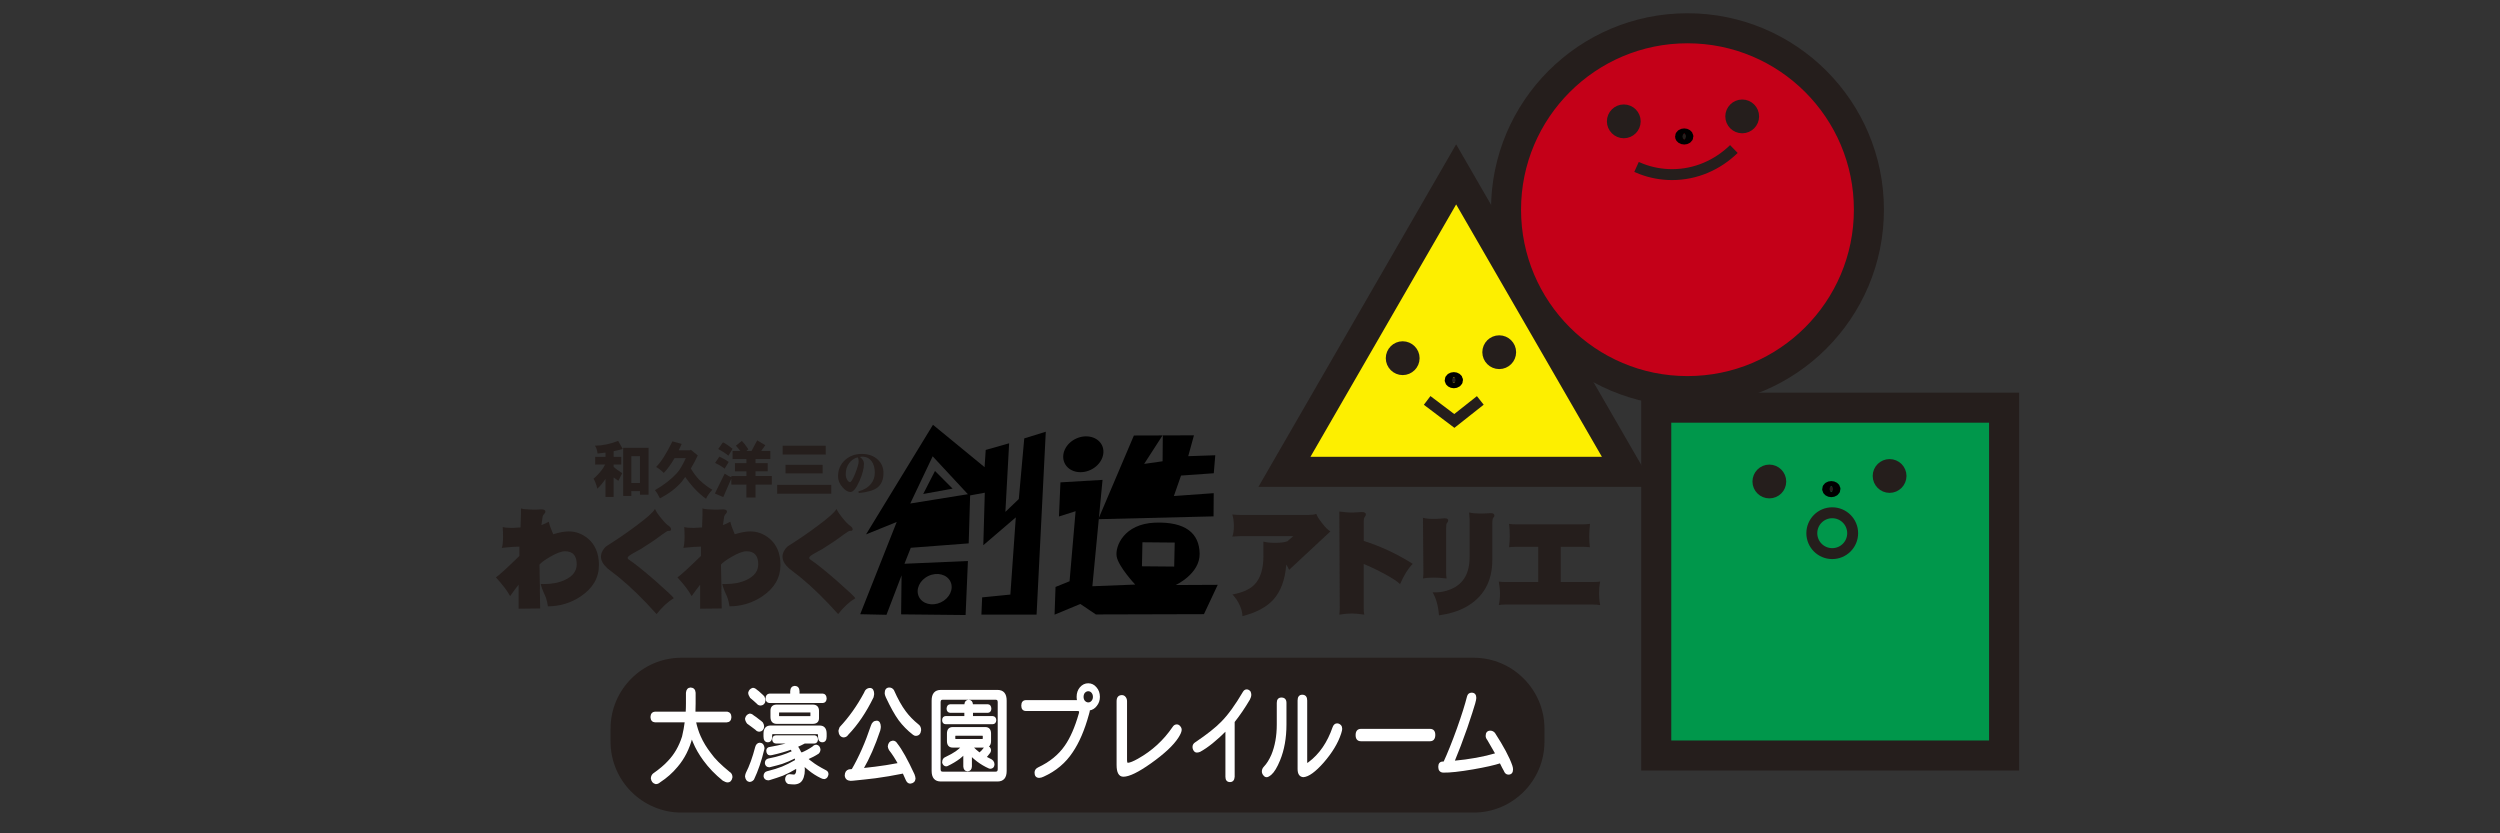 <?xml version="1.0" encoding="utf-8"?>
<!-- Generator: Adobe Illustrator 15.1.0, SVG Export Plug-In . SVG Version: 6.00 Build 0)  -->
<!DOCTYPE svg PUBLIC "-//W3C//DTD SVG 1.1//EN" "http://www.w3.org/Graphics/SVG/1.1/DTD/svg11.dtd">
<svg version="1.1" id="レイヤー_1" xmlns="http://www.w3.org/2000/svg" xmlns:xlink="http://www.w3.org/1999/xlink" x="0px"
	 y="0px" width="384px" height="128px" viewBox="-70.804 0 384 128" enable-background="new -70.804 0 384 128"
	 xml:space="preserve">
<rect x="-70.804" y="0" width="384" height="128" fill="#333333" stroke="none"/>
<g>
	<polygon points="71,75.877 72.81,72.344 75.517,75.051 	"/>
	<path d="M86.522,67.338l-0.838,9.315l-2.061,1.972L84.2,68.089l-3.598,1.021l-0.173,2.646l-7.928-6.508L62.221,82.081l4.712-1.909
		l-5.61,14.172l4.036,0.089l2.319-6.063l-0.071,5.995l9.906,0.103l0.355-8.299l-9.747,0.425l0.971-2.455l8.896-0.676l0.219-7.368
		l2.253-0.415l-0.229,8.065l4.992-4.276l-0.835,11.858l-4.333,0.43l-0.115,2.646l8.475,0.005l1.414-28.093L86.522,67.338z
		 M71.801,88.467c1.341-0.636,2.858-0.245,3.389,0.877c0.529,1.118-0.128,2.54-1.471,3.175c-1.341,0.637-2.858,0.244-3.388-0.877
		C69.801,90.522,70.459,89.099,71.801,88.467z M69.012,77.338l3.442-7.25l5.408,5.823L69.012,77.338z"/>
	<path d="M98.469,68.409c-0.633-1.312-2.423-1.776-4.007-1.029c-1.594,0.745-2.368,2.432-1.743,3.753
		c0.627,1.325,2.421,1.789,4.005,1.035C98.309,71.415,99.091,69.735,98.469,68.409z"/>
	<path d="M109.781,89.86c0,0,3.724-1.703,3.68-4.813c-0.046-3.118-2.146-4.944-6.87-4.767c-4.734,0.186-6.136,3.617-5.877,5.18
		c0.253,1.559,2.845,4.329,2.845,4.329l-6.576,0.258l1.564-16.338L92.08,74.09l-0.227,5.242l2.554-0.812l-0.927,10.762l-2.155,0.871
		l-0.147,4.258l3.955-1.643l2.39,1.611l16.599-0.045l2.116-4.506L109.781,89.86z M109.551,87.026l-4.951-0.043l0.075-3.689
		l4.958,0.045L109.551,87.026z"/>
	<polygon points="115.632,72.692 115.862,69.927 111.708,70.069 112.588,66.866 107.802,66.881 107.769,70.851 104.938,71.256 
		107.761,66.881 103.361,66.894 97.897,79.747 115.597,79.315 115.623,75.75 109.503,76.19 110.602,73.047 	"/>
	<path fill="#251E1C" d="M24.277,88.687c-0.592-0.449-1.167-0.92-1.764-1.375c-0.677-0.613-1.008-1.205-1.008-1.795
		c0-0.334,0.088-0.666,0.298-0.998c0.186-0.313,0.415-0.559,0.694-0.729c1.428-0.896,2.911-1.901,4.407-3.022
		c1.727-1.285,2.688-2.148,2.896-2.605c0.137,0.347,0.451,0.832,0.943,1.425c0.487,0.608,0.888,1.011,1.166,1.183
		c0.25,0.184,0.366,0.344,0.366,0.529c0,0.189-0.14,0.276-0.416,0.239c-0.124,0-0.456,0.188-0.995,0.595
		c-0.955,0.723-2.019,1.432-3.174,2.157c-0.4,0.216-0.783,0.438-1.168,0.647c-0.627,0.344-0.922,0.592-0.922,0.729
		c0,0.108,0.05,0.208,0.173,0.282c0.875,0.57,2.25,1.672,4.133,3.308c1.776,1.567,2.699,2.441,2.787,2.629
		c-0.889,0.523-1.776,1.343-2.648,2.441C28.042,92.083,26.124,90.201,24.277,88.687z"/>
	<path fill="#251E1C" d="M52.16,88.687c-0.591-0.449-1.167-0.92-1.76-1.375c-0.681-0.613-1.01-1.205-1.01-1.795
		c0-0.334,0.086-0.666,0.298-0.998c0.188-0.313,0.415-0.559,0.696-0.729c1.425-0.896,2.91-1.901,4.406-3.022
		c1.728-1.285,2.684-2.148,2.896-2.605c0.14,0.347,0.454,0.832,0.941,1.425c0.49,0.608,0.888,1.011,1.17,1.183
		c0.242,0.184,0.364,0.344,0.364,0.529c0,0.189-0.139,0.276-0.417,0.239c-0.121,0-0.457,0.188-0.996,0.595
		c-0.956,0.723-2.021,1.432-3.17,2.157c-0.4,0.216-0.785,0.438-1.168,0.647c-0.632,0.344-0.925,0.592-0.925,0.729
		c0,0.108,0.054,0.208,0.178,0.282c0.869,0.57,2.247,1.672,4.126,3.308c1.78,1.567,2.701,2.441,2.79,2.629
		c-0.89,0.523-1.777,1.343-2.649,2.441C55.926,92.083,54.008,90.201,52.16,88.687z"/>
	<path fill="#251E1C" d="M124.775,92.115c-1.049,1.147-2.637,1.989-4.745,2.524c0-0.488-0.125-1.025-0.396-1.639
		c-0.302-0.667-0.685-1.217-1.136-1.689c1.532-0.28,2.646-0.767,3.362-1.502c0.92-0.922,1.397-2.389,1.397-4.385V83.19
		c0.483,0.136,1.102,0.187,1.795,0.187c0.799,0,1.431-0.063,1.884-0.237l0.904-0.789h-8.127c-0.28,0-0.696,0.039-1.235,0.067
		c0.156-0.401,0.241-0.937,0.241-1.604c0-0.674-0.083-1.271-0.241-1.793c0.521,0.057,0.923,0.069,1.184,0.069h10.563
		c0.455,0,0.837-0.05,1.15-0.157c0.152,0.403,0.451,0.87,0.902,1.432c0.476,0.628,0.891,1.045,1.271,1.255l-6.346,5.912
		c-0.121-0.298-0.259-0.56-0.434-0.806C126.584,89.045,125.923,90.847,124.775,92.115z"/>
	<path fill="#251E1C" d="M141.994,88.228c-1.157-0.631-2.271-1.168-3.331-1.605v6.777c0,0.416,0.02,0.767,0.089,1.011
		c-0.768-0.117-1.417-0.179-1.938-0.179c-0.557,0-1.179,0.06-1.896,0.179c0.038-0.308,0.063-0.675,0.063-1.08l-0.063-14.765
		c0.746,0.104,1.31,0.16,1.688,0.16c0.351,0,0.7,0,1.045-0.039c0.355-0.019,0.582-0.039,0.719-0.039
		c0.417,0,0.625,0.129,0.625,0.369c0,0.125-0.07,0.243-0.172,0.387c-0.106,0.14-0.154,0.33-0.154,0.574v3.106
		c2.577,0.815,5.09,1.983,7.526,3.519c-0.699,0.693-1.343,1.724-1.952,3.121C143.895,89.353,143.141,88.856,141.994,88.228z"/>
	<path fill="#251E1C" d="M149.244,90.978c0.979,0.069,1.952-0.104,2.906-0.517c1.854-0.823,2.777-2.438,2.777-4.875v-5.864
		l-0.073-1.016c0.453,0.123,1.026,0.172,1.69,0.172c0.284,0,0.633,0,1.012-0.027c0.385-0.021,0.594-0.035,0.647-0.035
		c0.344,0,0.537,0.136,0.537,0.398c0,0.1-0.063,0.21-0.191,0.33c-0.082,0.091-0.135,0.381-0.135,0.911v5.571
		c0,3.313-1.379,5.734-4.099,7.233c-1.148,0.628-2.511,1.041-4.095,1.257C150.114,93.053,149.78,91.885,149.244,90.978z
		 M147.831,88.042l-0.07-8.514c0.419,0.121,0.924,0.174,1.549,0.174c0.276,0,0.632,0,1.05-0.034c0.397-0.032,0.646-0.06,0.717-0.06
		c0.36,0,0.558,0.113,0.558,0.318c0,0.155-0.069,0.299-0.192,0.42c-0.087,0.108-0.12,0.366-0.12,0.779v6.877
		c0,0.309,0.019,0.588,0.071,0.854c-0.679-0.092-1.346-0.133-2.004-0.133c-0.632,0-1.173,0.041-1.622,0.133
		C147.796,88.592,147.831,88.312,147.831,88.042z"/>
	<path fill="#251E1C" d="M159.594,91.209c0-0.614-0.066-1.239-0.186-1.882c0.237,0.049,0.551,0.068,0.922,0.068h5.139v-5.404h-3.505
		c-0.366,0-0.695,0.031-0.975,0.066c0.142-1.172,0.142-2.367,0-3.593c0.278,0.056,0.588,0.07,0.94,0.07h10.474
		c0.368,0,0.697-0.019,1.021-0.07c-0.16,1.329-0.16,2.517-0.024,3.593c-0.278-0.035-0.61-0.066-0.995-0.066h-3.479v5.404h5.033
		c0.381,0,0.729-0.021,1.025-0.066c-0.127,0.627-0.174,1.219-0.174,1.789c0,0.58,0.047,1.188,0.174,1.831
		c-0.349-0.07-0.714-0.089-1.13-0.089h-13.543c-0.354,0-0.667,0.019-0.902,0.089C159.528,92.427,159.594,91.833,159.594,91.209z"/>
	<path fill="#251E1C" d="M26.168,74.185v-4.115h1.327v4.115H26.168z M24.148,67.717c-1.225,0.487-2.418,0.729-3.569,0.741
		c0.21,0.302,0.351,0.715,0.404,1.211c0.414-0.041,0.82-0.093,1.219-0.154v0.655h-1.588v1.179h1.528
		c-0.172,0.356-0.348,0.639-0.52,0.842c-0.354,0.479-0.771,0.916-1.259,1.336c0.235,0.388,0.432,0.9,0.582,1.543
		c0.492-0.467,0.903-0.978,1.255-1.514v2.768h1.25V73.34c0.215,0.161,0.461,0.336,0.729,0.513l0.595-1.178
		c-0.527-0.316-0.972-0.639-1.324-0.969v-0.355h1.173V70.17h-1.17v-0.868c0.488-0.091,0.957-0.207,1.394-0.336L24.148,67.717z
		 M28.813,68.784H24.92v7.387h1.248v-0.729h1.327v0.551h1.317V68.784z"/>
	<path fill="#251E1C" d="M33.906,68.187c-0.151,0.338-0.3,0.67-0.451,0.969h1.753l0.092-0.079l1.073,0.878
		c-0.329,0.712-0.686,1.382-1.062,2.005c0.386,0.663,0.809,1.231,1.279,1.722c0.658,0.637,1.337,1.155,2.021,1.545
		c-0.479,0.506-0.797,0.967-0.96,1.39c-1.089-0.763-2.162-1.869-3.207-3.351c-0.19,0.267-0.377,0.521-0.565,0.766
		c-0.846,0.976-1.958,1.806-3.312,2.517c-0.236-0.494-0.491-0.915-0.774-1.259c1.385-0.796,2.514-1.673,3.379-2.625
		c0.426-0.467,0.873-1.217,1.365-2.299h-1.731c-0.556,0.967-1.114,1.723-1.657,2.281c-0.355-0.373-0.752-0.687-1.172-0.92
		c0.779-0.787,1.616-2.11,2.501-3.935L33.906,68.187z"/>
	<path fill="#251E1C" d="M41.718,68.933l-0.634,1.063c-0.479-0.397-1.005-0.728-1.571-1.029l0.732-1.028
		C40.728,68.179,41.218,68.521,41.718,68.933z M41.123,70.956l-0.62,1.027c-0.451-0.342-0.943-0.633-1.47-0.883l0.655-0.959
		C40.163,70.345,40.642,70.61,41.123,70.956z M41.527,73.312v-0.192h2.317v-0.728h-1.761v-1.254h1.761v-0.623h-2.128v-1.248h1.205
		c-0.217-0.268-0.445-0.529-0.688-0.808l0.916-0.741c0.28,0.299,0.617,0.717,0.993,1.281l-0.298,0.268h0.787l0.87-1.627l1.249,0.738
		l-0.628,0.885h1.401v1.252h-2.276v0.623h1.873v1.252h-1.873v0.726h2.502v1.323h-2.502v1.983h-1.401v-1.983H41.53v-0.936
		l-1.243,2.854l-1.287-0.554l1.507-3.054C40.881,73,41.218,73.188,41.527,73.312z"/>
	<path fill="#251E1C" d="M56.032,68.462v1.35h-6.618v-1.35H56.032z M55.551,71.39v1.323h-5.693V71.39H55.551z M56.879,74.479v1.362
		h-8.313v-1.362H56.879z"/>
	<path fill="#251E1C" d="M60.922,70.247c0.099,0.09,0.158,0.312,0.158,0.67c0,0.329-0.178,0.923-0.514,1.785
		c-0.358,0.9-0.632,1.35-0.815,1.35c-0.144,0-0.276-0.107-0.407-0.318c-0.159-0.244-0.242-0.553-0.242-0.928
		c0-0.619,0.165-1.158,0.497-1.628C59.927,70.714,60.37,70.397,60.922,70.247z M61.112,75.731c1.312-0.129,2.264-0.398,2.838-0.828
		c0.63-0.487,0.948-1.228,0.948-2.256c0-0.838-0.303-1.534-0.901-2.076c-0.625-0.566-1.431-0.85-2.44-0.85
		c-1.008,0-1.848,0.314-2.533,0.916c-0.735,0.653-1.103,1.495-1.103,2.529c0,0.607,0.229,1.17,0.693,1.684
		c0.417,0.483,0.825,0.725,1.215,0.725c0.417,0,0.88-0.562,1.38-1.684c0.463-1.05,0.693-1.94,0.693-2.668
		c0-0.404-0.215-0.748-0.641-1.039c0.191-0.033,0.304-0.043,0.353-0.043c0.604,0,1.084,0.226,1.439,0.67
		c0.34,0.451,0.516,1.053,0.516,1.785c0,0.646-0.189,1.217-0.573,1.702c-0.437,0.56-1.086,0.95-1.954,1.183L61.112,75.731z"/>
	<path fill="#251E1C" d="M19.486,82.704c-0.87-0.713-1.852-1.08-2.944-1.08c-0.664,0-1.465,0.159-2.371,0.438
		c-0.365-0.84-0.592-1.479-0.682-1.93c-0.594,0.311-0.975,0.487-1.131,0.518c0.066-0.555,0.142-0.988,0.189-1.312
		c0.069-0.188,0.14-0.312,0.209-0.362c0.138-0.136,0.209-0.261,0.209-0.377c0-0.283-0.261-0.391-0.767-0.354
		c-0.369,0.031-0.857,0.052-1.482,0.021c-0.732-0.021-1.238-0.072-1.498-0.176c0.017,0.246,0,1.215-0.07,2.926
		c-0.729,0.053-1.15,0.071-1.292,0.071c-0.641,0-1.13-0.036-1.444-0.139c0.038,0.502,0.052,0.991,0.052,1.461
		c0,0.853-0.067,1.43-0.19,1.743c1.29-0.139,2.182-0.192,2.701-0.192v1.435c-1.971,1.918-3.169,3.01-3.606,3.289
		c1.01,1.101,1.741,2.058,2.181,2.879c0.556-0.789,0.991-1.363,1.307-1.75v3.685l3.311-0.04l-0.054-2.979
		c0.007,0.011,0.011,0.022,0.018,0.035l-0.013-0.817c-0.001,0-0.005,0-0.006,0l-0.051-2.979c0.245-0.296,0.785-0.699,1.625-1.185
		c0.956-0.554,1.724-0.858,2.301-0.858c1.184,0,1.792,0.665,1.792,1.986c0,1.048-0.591,1.839-1.76,2.392
		c-0.94,0.457-2.039,0.658-3.275,0.658c-0.208,0.002-0.361,0-0.491-0.008c0.059,0.3,0.298,1.037,0.646,1.735
		c0.289,0.584,0.432,1.5,0.459,1.694c1.816-0.006,3.506-0.496,5.051-1.539c1.845-1.233,2.785-2.843,2.785-4.812
		C21.19,85.007,20.616,83.649,19.486,82.704z"/>
	<path fill="#251E1C" d="M47.37,82.704c-0.869-0.713-1.851-1.08-2.946-1.08c-0.661,0-1.462,0.159-2.37,0.438
		c-0.364-0.84-0.594-1.479-0.679-1.93c-0.591,0.311-0.978,0.487-1.137,0.518c0.071-0.555,0.144-0.988,0.195-1.312
		c0.069-0.188,0.138-0.312,0.206-0.362c0.143-0.136,0.211-0.261,0.211-0.377c0-0.283-0.263-0.391-0.771-0.354
		c-0.365,0.031-0.854,0.052-1.479,0.021c-0.73-0.021-1.239-0.072-1.5-0.176c0.022,0.246,0,1.215-0.065,2.926
		c-0.732,0.053-1.149,0.071-1.29,0.071c-0.646,0-1.135-0.036-1.448-0.139c0.035,0.502,0.048,0.991,0.048,1.461
		c0,0.853-0.065,1.43-0.187,1.743c1.292-0.139,2.177-0.192,2.702-0.192v1.435c-1.97,1.918-3.174,3.01-3.61,3.289
		c1.011,1.101,1.745,2.058,2.182,2.879c0.556-0.789,0.993-1.363,1.306-1.75v3.685l3.314-0.04l-0.055-2.979
		c0.007,0.013,0.012,0.026,0.02,0.041l-0.013-0.823c-0.002,0-0.005,0-0.008,0l-0.055-2.979c0.248-0.296,0.789-0.699,1.624-1.185
		c0.958-0.554,1.725-0.858,2.302-0.858c1.184,0,1.795,0.665,1.795,1.986c0,1.048-0.596,1.839-1.761,2.393
		c-0.941,0.456-2.038,0.657-3.276,0.657c-0.206,0.002-0.358,0-0.487-0.008c0.058,0.302,0.296,1.037,0.648,1.735
		c0.288,0.584,0.431,1.5,0.459,1.694c1.813-0.006,3.499-0.495,5.043-1.539c1.848-1.233,2.787-2.843,2.787-4.812
		C49.077,85.007,48.505,83.649,47.37,82.704z"/>
	<path fill="#C40018" stroke="#251E1C" stroke-width="4.615" d="M188.388,4.343c15.395,0,27.872,12.476,27.872,27.866
		c0,15.391-12.479,27.866-27.872,27.866c-15.387,0-27.867-12.476-27.867-27.866C160.522,16.821,173.002,4.343,188.388,4.343z"/>
	<rect x="183.596" y="62.618" fill="#00974B" stroke="#251E1C" stroke-width="4.615" width="53.428" height="53.428"/>
	<polygon fill="#FDEF00" stroke="#251E1C" stroke-width="4.615" points="126.484,72.476 152.861,26.785 179.247,72.476 	"/>
	<path fill="#251E1C" stroke="#251E1C" stroke-width="2.349" d="M177.19,18.638c0,0.782,0.642,1.423,1.42,1.423
		c0.784,0,1.42-0.642,1.42-1.423c0-0.781-0.636-1.421-1.42-1.421C177.831,17.216,177.19,17.857,177.19,18.638L177.19,18.638z"/>
	<path fill="#251E1C" stroke="#251E1C" stroke-width="2.349" d="M195.377,17.878c0,0.786,0.64,1.42,1.427,1.42
		c0.777,0,1.416-0.638,1.416-1.42c0-0.778-0.64-1.418-1.416-1.418C196.015,16.46,195.377,17.102,195.377,17.878L195.377,17.878z"/>
	<path fill="#251E1C" stroke="#251E1C" stroke-width="2.349" d="M143.227,55.018c0,0.783,0.644,1.422,1.42,1.422
		c0.781,0,1.425-0.64,1.425-1.422c0-0.78-0.643-1.424-1.425-1.424C143.867,53.594,143.227,54.24,143.227,55.018L143.227,55.018z"/>
	<path fill="#251E1C" stroke="#251E1C" stroke-width="2.349" d="M158.055,54.098c0,0.786,0.643,1.419,1.424,1.419
		c0.779,0,1.419-0.637,1.419-1.419c0-0.781-0.644-1.419-1.419-1.419C158.698,52.677,158.055,53.317,158.055,54.098L158.055,54.098z"
		/>
	<path fill="#251E1C" stroke="#251E1C" stroke-width="2.349" d="M199.548,73.959c0,0.786,0.639,1.418,1.421,1.418
		c0.783,0,1.417-0.632,1.417-1.418c0-0.776-0.639-1.424-1.417-1.424C200.187,72.535,199.548,73.181,199.548,73.959L199.548,73.959z"
		/>
	<path fill="#251E1C" stroke="#251E1C" stroke-width="2.349" d="M218.016,73.104c0,0.787,0.643,1.427,1.419,1.427
		c0.782,0,1.423-0.64,1.423-1.427c0-0.779-0.64-1.414-1.423-1.414C218.658,71.69,218.016,72.325,218.016,73.104L218.016,73.104z"/>
	<path fill="#251E1C" stroke="#000000" stroke-width="1.678" d="M187.327,20.962c0,0.221,0.26,0.398,0.569,0.398
		c0.311,0,0.562-0.178,0.562-0.398c0-0.218-0.255-0.399-0.562-0.399C187.587,20.562,187.327,20.743,187.327,20.962L187.327,20.962z"
		/>
	<path fill="#251E1C" stroke="#000000" stroke-width="1.678" d="M151.94,58.394c0,0.217,0.26,0.402,0.567,0.402
		c0.317,0,0.564-0.185,0.564-0.402c0-0.219-0.252-0.399-0.564-0.399C152.199,57.995,151.94,58.175,151.94,58.394L151.94,58.394z"/>
	<path fill="#251E1C" stroke="#000000" stroke-width="1.678" d="M209.921,75.121c0,0.22,0.251,0.405,0.562,0.405
		c0.314,0,0.568-0.187,0.568-0.405c0-0.215-0.254-0.39-0.568-0.39C210.174,74.731,209.921,74.906,209.921,75.121L209.921,75.121z"/>
	<path fill="none" stroke="#251E1C" stroke-width="1.678" d="M210.626,78.761c1.736,0,3.139,1.404,3.139,3.139
		c0,1.732-1.401,3.135-3.139,3.135c-1.731,0-3.135-1.401-3.135-3.135S208.895,78.761,210.626,78.761z"/>
	<path fill="none" stroke="#251E1C" stroke-width="1.678" d="M180.566,25.641c0.255,0.115,0.509,0.22,0.772,0.32
		c1.473,0.557,3.046,0.86,4.689,0.86c3.646,0,6.978-1.486,9.492-3.929"/>
	<g>
		<polyline fill="none" stroke="#251E1C" stroke-width="1.678" points="148.406,61.505 152.581,64.657 156.57,61.505 		"/>
	</g>
	<path fill="#251E1C" d="M166.426,113.935c0,5.979-4.889,10.875-10.872,10.875H33.85c-5.979,0-10.872-4.894-10.872-10.875v-2.031
		c0-5.978,4.893-10.875,10.872-10.875h121.704c5.982,0,10.872,4.897,10.872,10.875V113.935z"/>
	<g>
		<path fill="#FFFFFF" stroke="#FFFFFF" stroke-width="0.257" d="M40.827,109.447c0.375,0.019,0.568,0.25,0.587,0.692
			c-0.019,0.438-0.211,0.668-0.587,0.688h-4.863c0.188,0.864,0.435,1.642,0.737,2.312c0.399,0.903,0.929,1.775,1.585,2.619
			c0.58,0.84,1.551,1.809,2.909,2.913c0.237,0.125,0.365,0.356,0.383,0.69c-0.07,0.462-0.286,0.69-0.641,0.69
			c-0.147,0-0.361-0.083-0.644-0.243c-1.156-0.932-2.146-1.961-2.963-3.082c-0.655-0.892-1.187-1.812-1.585-2.771
			c-0.111-0.242-0.211-0.496-0.301-0.752c-0.457,1.774-1.213,3.272-2.27,4.501c-0.755,0.914-1.639,1.693-2.651,2.35
			c-0.182,0.166-0.377,0.258-0.589,0.258c-0.364-0.076-0.575-0.328-0.64-0.758c0.009-0.246,0.099-0.455,0.272-0.627
			c0.982-0.686,1.76-1.342,2.322-1.962c0.981-1.018,1.715-2.286,2.197-3.81c0.184-0.771,0.326-1.551,0.424-2.331h-4.685
			c-0.374-0.021-0.57-0.252-0.589-0.688c0.019-0.443,0.215-0.677,0.589-0.693h4.82c0.03-0.461,0.041-0.926,0.041-1.385v-1.639
			c0.037-0.439,0.233-0.669,0.588-0.691c0.401,0.022,0.615,0.252,0.643,0.691v1.639c0,0.474-0.01,0.933-0.029,1.385h4.938V109.447z"
			/>
		<path fill="#FFFFFF" stroke="#FFFFFF" stroke-width="0.257" d="M45.905,114.206c0.347,0.023,0.542,0.253,0.591,0.689
			c-0.014,0.054-0.022,0.113-0.03,0.181c-0.425,1.769-0.95,3.302-1.569,4.597c-0.164,0.201-0.359,0.303-0.589,0.303
			c-0.291-0.043-0.474-0.271-0.546-0.688c0-0.151,0.036-0.313,0.108-0.498c0.558-1.097,1.039-2.431,1.45-4.021
			C45.417,114.413,45.614,114.224,45.905,114.206z M44.347,109.735c0.183,0,0.367,0.087,0.548,0.26
			c0.255,0.158,0.509,0.345,0.766,0.561c0.319,0.227,0.523,0.394,0.615,0.5c0.111,0.19,0.163,0.387,0.163,0.575
			c-0.044,0.377-0.242,0.587-0.586,0.631c-0.225,0-0.404-0.089-0.531-0.256c-0.191-0.141-0.418-0.312-0.67-0.502
			c-0.22-0.163-0.425-0.308-0.613-0.448c-0.185-0.259-0.274-0.483-0.274-0.676C43.841,110.04,44.041,109.822,44.347,109.735z
			 M44.84,105.778c0.171,0,0.351,0.092,0.532,0.263c0.209,0.147,0.417,0.319,0.611,0.512c0.259,0.224,0.426,0.384,0.509,0.485
			c0.099,0.189,0.147,0.383,0.147,0.576c-0.035,0.375-0.231,0.586-0.586,0.631c-0.229,0-0.407-0.087-0.535-0.26
			c-0.145-0.129-0.317-0.286-0.518-0.467c-0.184-0.152-0.344-0.291-0.491-0.416c-0.175-0.269-0.263-0.498-0.263-0.697
			C44.324,106.077,44.52,105.87,44.84,105.778z M47.558,111.569h7.527c0.639,0,0.956,0.373,0.956,1.128v0.431
			c0,0.504-0.178,0.758-0.534,0.758c-0.354,0-0.532-0.254-0.532-0.758v-0.176c0-0.213-0.093-0.319-0.272-0.319h-6.778
			c-0.174,0-0.257,0.106-0.257,0.319v0.176c0,0.504-0.182,0.758-0.534,0.758c-0.357,0-0.536-0.254-0.536-0.758v-0.431
			C46.603,111.94,46.923,111.569,47.558,111.569z M54.281,113.084c0.273,0.01,0.415,0.173,0.425,0.493
			c-0.015,0.312-0.151,0.479-0.425,0.5h-1.502c-0.402,0.213-0.795,0.402-1.173,0.56c0.206,0.302,0.38,0.604,0.52,0.919
			c0.063,0.064,0.121,0.122,0.178,0.178c0.657-0.278,1.249-0.602,1.775-0.965c0.138-0.172,0.317-0.252,0.534-0.252
			c0.267,0.059,0.423,0.252,0.479,0.573c0,0.224-0.073,0.413-0.22,0.563c-0.5,0.33-1.069,0.629-1.708,0.9
			c0.257,0.225,0.499,0.42,0.727,0.576c0.438,0.352,1.138,0.785,2.104,1.285c0.221,0.102,0.329,0.266,0.329,0.499
			c-0.054,0.351-0.215,0.562-0.479,0.627c-0.183,0-0.344-0.04-0.493-0.127c-0.673-0.32-1.306-0.722-1.898-1.207
			c-0.266-0.199-0.532-0.435-0.806-0.707c0.027,0.258,0.042,0.522,0.042,0.788c0,0.385-0.055,0.743-0.167,1.077
			c-0.125,0.366-0.302,0.623-0.53,0.772c-0.229,0.139-0.491,0.213-0.795,0.225c-0.244,0-0.552-0.021-0.913-0.064
			c-0.231-0.131-0.354-0.338-0.369-0.626c0.026-0.396,0.201-0.606,0.531-0.631h0.042c0.337,0.045,0.556,0.063,0.654,0.063
			c0.083,0,0.155-0.025,0.218-0.08c0.072-0.071,0.137-0.166,0.191-0.283c0.042-0.129,0.067-0.28,0.067-0.453
			c0-0.137-0.005-0.271-0.014-0.403c-0.818,0.494-1.556,0.87-2.2,1.142c-0.6,0.224-1.276,0.449-2.02,0.675
			c-0.083,0.012-0.149,0.021-0.193,0.034c-0.354-0.022-0.551-0.193-0.588-0.512c0.012-0.344,0.15-0.553,0.423-0.63
			c0.976-0.245,1.752-0.491,2.336-0.725c0.611-0.248,1.312-0.597,2.105-1.058c-0.03-0.131-0.055-0.256-0.083-0.373
			c-0.008-0.041-0.02-0.076-0.027-0.112c-0.767,0.389-1.447,0.683-2.05,0.888c-0.528,0.157-1.124,0.32-1.789,0.479
			c-0.069,0.012-0.131,0.022-0.178,0.035c-0.32-0.023-0.498-0.193-0.533-0.515c0.007-0.3,0.136-0.489,0.381-0.567
			c0.849-0.166,1.531-0.338,2.05-0.508c0.511-0.154,1.096-0.379,1.748-0.681c-0.083-0.159-0.174-0.31-0.27-0.447
			c-0.877,0.32-1.848,0.601-2.912,0.834c-0.156,0.038-0.274,0.048-0.354,0.048c-0.259-0.018-0.398-0.205-0.425-0.562
			c0-0.212,0.085-0.358,0.263-0.435c0.994-0.182,1.802-0.353,2.433-0.514c0.344-0.087,0.69-0.188,1.037-0.306h-2.403
			c-0.264-0.022-0.408-0.188-0.423-0.5c0.019-0.322,0.161-0.483,0.423-0.493h5.932v0.001H54.281z M51.286,105.478
			c0.376,0.021,0.57,0.25,0.589,0.688v0.497h3.689c0.301,0.022,0.461,0.229,0.478,0.631c-0.019,0.353-0.177,0.54-0.478,0.562h-8.171
			c-0.3-0.021-0.461-0.207-0.478-0.562c0.017-0.399,0.177-0.606,0.478-0.631H50.7v-0.497
			C50.719,105.728,50.917,105.499,51.286,105.478z M48.514,108.353h5.507c0.563,0,0.846,0.282,0.846,0.854v1.096
			c0,0.506-0.281,0.756-0.846,0.756h-5.507c-0.567,0-0.846-0.313-0.846-0.949v-0.948C47.67,108.624,47.948,108.353,48.514,108.353z
			 M48.844,110.124h4.847c0.073,0,0.113-0.066,0.113-0.195v-0.494c0-0.09-0.04-0.125-0.113-0.125h-4.847
			c-0.075,0-0.111,0.069-0.111,0.222v0.399C48.735,110.058,48.768,110.124,48.844,110.124z"/>
		<path fill="#FFFFFF" stroke="#FFFFFF" stroke-width="0.257" d="M62.015,106.487c-1.077,2.005-2.323,3.762-3.743,5.271
			c-0.103,0.258-0.153,0.43-0.164,0.514c0.043,0.522,0.26,0.818,0.641,0.869c0.274,0,0.49-0.121,0.646-0.373
			c1.457-1.509,2.745-3.416,3.864-5.717c0.053-0.214,0.081-0.361,0.081-0.434c-0.008-0.516-0.168-0.792-0.476-0.819
			C62.451,105.797,62.169,106.026,62.015,106.487z M63.08,111.519c-0.849,2.547-1.836,4.793-2.967,6.735
			c-0.161,0.021-0.333,0.036-0.503,0.046c-0.347,0.1-0.524,0.371-0.535,0.82c0.045,0.427,0.295,0.656,0.751,0.689
			c0.095-0.008,0.206-0.016,0.34-0.016c1.303-0.127,2.474-0.258,3.513-0.385c1.248-0.165,2.674-0.405,4.276-0.727
			c0.171,0.354,0.34,0.729,0.505,1.125c0.134,0.289,0.319,0.434,0.547,0.434c0.411-0.043,0.638-0.25,0.684-0.627
			c0-0.153-0.049-0.362-0.149-0.631c-1.03-2.229-1.904-3.795-2.623-4.705c-0.147-0.258-0.341-0.387-0.587-0.387
			c-0.385,0.049-0.596,0.303-0.645,0.748c0.011,0.157,0.065,0.322,0.167,0.504c0.464,0.588,0.933,1.312,1.407,2.172
			c-1.358,0.257-2.561,0.449-3.608,0.574c-0.554,0.076-1.216,0.154-1.979,0.226c0.962-1.649,1.833-3.638,2.608-5.958
			c0.055-0.248,0.08-0.422,0.08-0.518c-0.018-0.527-0.182-0.797-0.491-0.818C63.482,110.827,63.218,111.058,63.08,111.519z
			 M65.213,106.487c0,0.128,0.053,0.316,0.163,0.564c0.712,1.52,1.361,2.686,1.955,3.504c0.607,0.812,1.332,1.551,2.17,2.2
			c0.128,0.103,0.247,0.146,0.354,0.146c0.412,0,0.642-0.252,0.699-0.754c0-0.34-0.111-0.594-0.332-0.758
			c-0.81-0.646-1.478-1.339-2.006-2.056c-0.62-0.824-1.232-1.92-1.832-3.282c-0.156-0.213-0.352-0.32-0.587-0.32
			C65.406,105.731,65.213,105.983,65.213,106.487z"/>
		<path fill="#FFFFFF" stroke="#FFFFFF" stroke-width="0.257" d="M73.706,106.099h8.705c0.856,0,1.281,0.506,1.281,1.514v10.8
			c0,1.001-0.424,1.496-1.281,1.496h-8.705c-0.855,0-1.283-0.495-1.283-1.496V107.61C72.423,106.604,72.852,106.099,73.706,106.099z
			 M82.139,118.653c0.29,0,0.434-0.163,0.434-0.493v-10.306c0-0.334-0.144-0.504-0.434-0.504h-8.157
			c-0.291,0-0.437,0.168-0.437,0.504v10.306c0,0.33,0.146,0.493,0.437,0.493H82.139z M75.524,111.806h5.017
			c0.5,0,0.751,0.295,0.751,0.881v1.123c0,0.592-0.251,0.89-0.751,0.89h-2.053c0.375,0.385,0.759,0.729,1.148,1.024
			c0.01,0.014,0.021,0.017,0.028,0.017c0.009-0.011,0.021-0.021,0.026-0.034c0.256-0.211,0.491-0.463,0.699-0.751
			c0.117-0.174,0.278-0.258,0.478-0.258c0.236,0.057,0.379,0.22,0.424,0.497c0,0.201-0.075,0.377-0.221,0.51
			c-0.153,0.222-0.324,0.417-0.502,0.597c0.204,0.116,0.429,0.231,0.667,0.339c0.373,0.152,0.57,0.4,0.587,0.756
			c-0.01,0.365-0.186,0.552-0.53,0.562c-0.038,0-0.083-0.012-0.137-0.032c-0.645-0.286-1.243-0.638-1.788-1.047
			c-0.329-0.244-0.667-0.536-1.015-0.879v1.719c-0.018,0.398-0.194,0.604-0.533,0.63c-0.337-0.022-0.512-0.23-0.532-0.63v-1.946
			c-0.229,0.238-0.472,0.459-0.733,0.66c-0.504,0.385-1.131,0.766-1.885,1.125c-0.057,0.02-0.108,0.03-0.153,0.03
			c-0.227-0.021-0.387-0.167-0.479-0.45c0-0.394,0.141-0.64,0.421-0.738c0.693-0.33,1.23-0.633,1.613-0.899
			c0.337-0.235,0.646-0.504,0.928-0.802h-1.474c-0.5,0-0.75-0.299-0.75-0.889v-1.123C74.773,112.103,75.023,111.806,75.524,111.806z
			 M80.923,108.302c0.265,0.014,0.405,0.199,0.419,0.567c-0.016,0.309-0.156,0.474-0.419,0.494h-2.406v0.755h3.143
			c0.271,0.017,0.418,0.178,0.436,0.502c-0.019,0.322-0.164,0.484-0.436,0.49h-7.203c-0.272-0.008-0.415-0.17-0.421-0.49
			c0.008-0.326,0.149-0.489,0.421-0.502h2.991v-0.755h-2.294c-0.273-0.022-0.418-0.188-0.437-0.494
			c0.02-0.368,0.163-0.554,0.437-0.567h2.297v-0.062c0.02-0.399,0.194-0.604,0.532-0.63c0.338,0.024,0.515,0.229,0.535,0.63v0.062
			H80.923z M80.061,113.64c0.146,0,0.218-0.086,0.218-0.261v-0.258c0-0.155-0.072-0.242-0.218-0.242h-4.06
			c-0.134,0-0.2,0.085-0.2,0.242v0.258c0,0.175,0.065,0.261,0.2,0.261H80.061z"/>
		<path fill="#FFFFFF" stroke="#FFFFFF" stroke-width="0.257" d="M96.485,109.002c-0.004,0.151-0.065,0.407-0.174,0.772
			c-0.643,2.324-1.455,4.222-2.449,5.691c-1.083,1.641-2.553,2.874-4.415,3.713c-0.245,0.114-0.452,0.176-0.625,0.176
			c-0.392,0-0.591-0.225-0.591-0.676c0-0.309,0.156-0.539,0.467-0.688c1.787-0.838,3.174-1.961,4.151-3.375
			c0.838-1.192,1.564-2.846,2.174-4.967c0.038-0.088,0.054-0.189,0.054-0.31c0-0.169-0.133-0.256-0.407-0.256h-7.872
			c-0.401,0-0.604-0.229-0.604-0.69c0-0.483,0.202-0.724,0.604-0.724h7.978c-0.056-0.212-0.081-0.423-0.081-0.625
			c0-0.55,0.151-1.011,0.466-1.382c0.334-0.393,0.729-0.58,1.185-0.58c0.466,0,0.857,0.188,1.178,0.58
			c0.326,0.371,0.49,0.832,0.49,1.382c0,0.504-0.153,0.942-0.456,1.315C97.28,108.733,96.915,108.95,96.485,109.002z M97.198,107.04
			c0-0.282-0.082-0.514-0.243-0.711c-0.164-0.188-0.364-0.286-0.6-0.286c-0.229,0-0.435,0.099-0.618,0.286
			c-0.153,0.193-0.232,0.425-0.232,0.711c0,0.268,0.078,0.498,0.232,0.689c0.184,0.194,0.39,0.289,0.618,0.289
			c0.235,0,0.436-0.095,0.6-0.289C97.115,107.54,97.198,107.31,97.198,107.04z"/>
		<path fill="#FFFFFF" stroke="#FFFFFF" stroke-width="0.257" d="M109.945,111.396c0.174,0,0.314,0.076,0.433,0.226
			c0.147,0.159,0.213,0.339,0.192,0.53c-0.025,0.27-0.187,0.625-0.477,1.076c-0.738,1.158-2.139,2.469-4.194,3.924
			c-1.906,1.351-3.292,2.024-4.154,2.024c-0.609,0-0.912-0.563-0.912-1.688v-9.773c0-0.548,0.231-0.82,0.694-0.82
			c0.189,0,0.344,0.084,0.465,0.242c0.126,0.161,0.188,0.352,0.188,0.578v9.02c0,0.385,0.087,0.572,0.262,0.562
			c0.346-0.022,0.876-0.233,1.603-0.644c2.178-1.219,3.964-2.855,5.367-4.918C109.552,111.508,109.733,111.396,109.945,111.396z"/>
		<path fill="#FFFFFF" stroke="#FFFFFF" stroke-width="0.257" d="M120.689,106.017c0.172,0,0.333,0.084,0.479,0.258
			c0.062,0.15,0.099,0.291,0.099,0.434c0,0.211-0.07,0.441-0.202,0.691c-0.742,1.261-1.525,2.41-2.352,3.455v8.455
			c-0.03,0.461-0.229,0.688-0.59,0.688c-0.386,0-0.574-0.229-0.574-0.688v-7.22c-1.549,1.554-2.908,2.648-4.072,3.279
			c-0.155,0.065-0.305,0.097-0.45,0.097c-0.177,0-0.313-0.104-0.425-0.305c-0.068-0.129-0.109-0.268-0.109-0.415
			c0-0.271,0.119-0.479,0.371-0.63c1.769-1.188,3.099-2.238,3.986-3.148c1.059-1.06,2.181-2.607,3.368-4.632
			C120.341,106.126,120.498,106.017,120.689,106.017z"/>
		<path fill="#FFFFFF" stroke="#FFFFFF" stroke-width="0.257" d="M126.022,107.269c0.43,0,0.646,0.23,0.646,0.691v3.311
			c0,2.068-0.325,3.896-0.974,5.472c-0.435,1.069-0.876,1.797-1.327,2.184c-0.216,0.181-0.408,0.29-0.569,0.32
			c-0.162,0.021-0.312-0.052-0.438-0.222c-0.143-0.162-0.215-0.34-0.215-0.532c0-0.235,0.088-0.451,0.273-0.644
			c0.442-0.459,0.834-1.086,1.174-1.863c0.562-1.352,0.845-2.92,0.845-4.709v-3.312C125.435,107.5,125.633,107.269,126.022,107.269z
			 M134.576,111.237c0.172,0,0.34,0.08,0.493,0.227c0.112,0.123,0.161,0.286,0.161,0.5c0,0.114-0.049,0.344-0.161,0.689
			c-0.464,1.43-1.348,2.892-2.649,4.391c-1.247,1.414-2.261,2.15-3.034,2.202c-0.5-0.039-0.751-0.415-0.751-1.122V107.59
			c0-0.499,0.198-0.751,0.587-0.751c0.419,0,0.631,0.252,0.631,0.751v9.454c0,0.203,0.039,0.305,0.124,0.305
			c0.028,0,0.126-0.062,0.295-0.188c1.668-1.245,2.912-3.053,3.732-5.421C134.124,111.409,134.313,111.237,134.576,111.237z"/>
		<path fill="#FFFFFF" stroke="#FFFFFF" stroke-width="0.257" d="M138.241,112.082h10.602c0.467,0,0.697,0.28,0.687,0.838
			c-0.019,0.538-0.246,0.806-0.687,0.806h-10.602c-0.464,0-0.694-0.268-0.694-0.806
			C137.544,112.362,137.777,112.082,138.241,112.082z"/>
		<path fill="#FFFFFF" stroke="#FFFFFF" stroke-width="0.257" d="M155.24,106.522c0.391,0,0.588,0.229,0.588,0.681
			c0,0.138-0.056,0.411-0.166,0.817c-0.175,0.619-0.576,1.875-1.213,3.758c-0.676,1.93-1.337,3.67-1.982,5.209
			c2.46-0.227,4.645-0.62,6.556-1.188c-0.464-0.812-0.889-1.549-1.271-2.205c-0.155-0.188-0.23-0.377-0.23-0.562
			c0-0.447,0.196-0.675,0.589-0.675c0.226,0,0.426,0.099,0.602,0.287c1.323,2.049,2.213,3.705,2.649,4.971
			c0.07,0.211,0.108,0.402,0.108,0.558c0,0.455-0.193,0.681-0.587,0.681c-0.266,0-0.464-0.174-0.587-0.516
			c-0.142-0.236-0.354-0.646-0.641-1.238c-0.956,0.312-2.358,0.627-4.2,0.946c-2.046,0.353-3.572,0.519-4.573,0.5
			c-0.427-0.022-0.641-0.274-0.641-0.756c0-0.461,0.192-0.688,0.586-0.688h0.2c0.621-1.342,1.316-3.071,2.08-5.19
			c0.719-2.028,1.234-3.656,1.544-4.892C154.731,106.69,154.931,106.522,155.24,106.522z"/>
	</g>
</g>
</svg>
